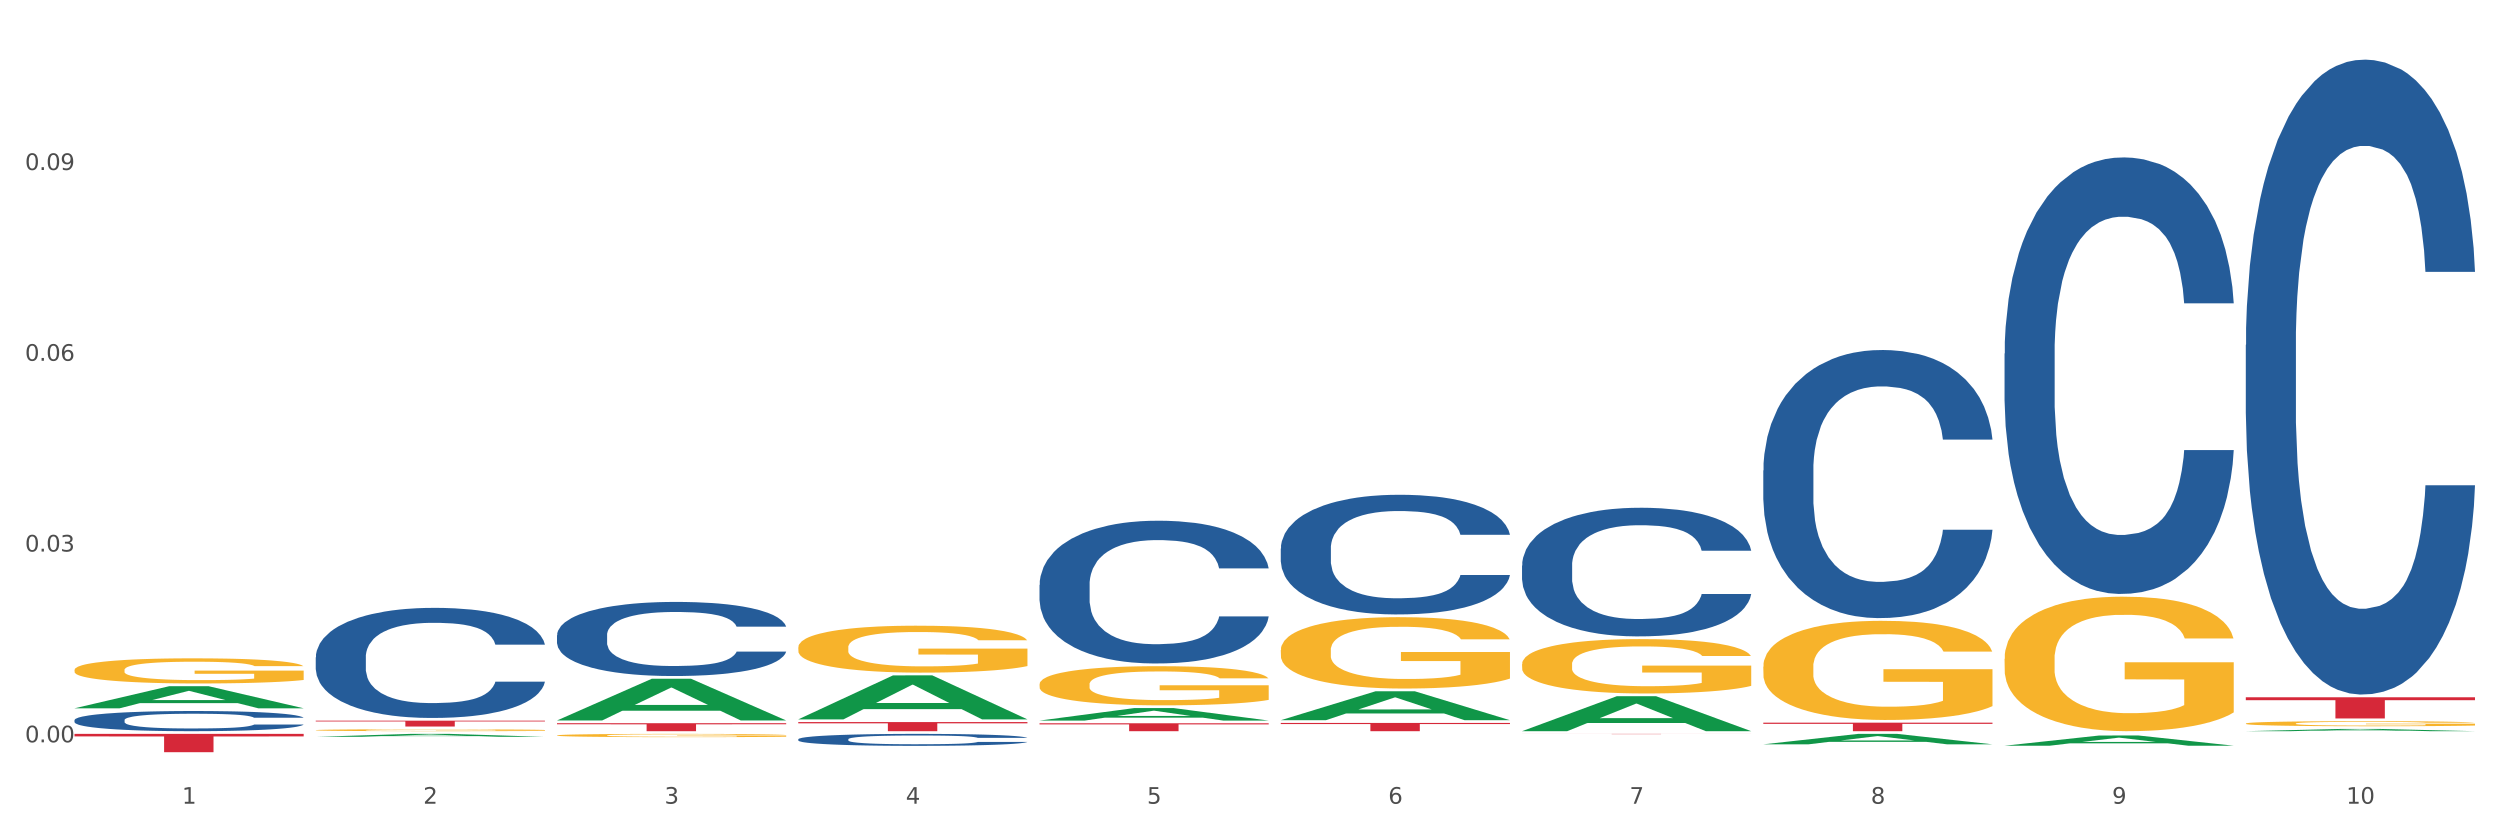 <?xml version="1.0" encoding="utf-8" standalone="no"?>
<!DOCTYPE svg PUBLIC "-//W3C//DTD SVG 1.1//EN"
  "http://www.w3.org/Graphics/SVG/1.1/DTD/svg11.dtd">
<svg xmlns:xlink="http://www.w3.org/1999/xlink" width="1080pt" height="360pt" viewBox="0 0 1080 360" xmlns="http://www.w3.org/2000/svg" version="1.1">
 <rect x="0" y="0" width="1080" height="360" fill="#333333" stroke="none"/>
 <defs>
  <style type="text/css">*{stroke-linejoin: round; stroke-linecap: butt}</style>
 </defs>
 <g id="figure_1">
  <g id="patch_1">
   <path d="M 0 360 
L 1080 360 
L 1080 0 
L 0 0 
z
" style="fill: #ffffff; stroke: #ffffff; stroke-linejoin: miter"/>
  </g>
  <g id="axes_1">
   <g id="matplotlib.axis_1">
    <g id="xtick_1">
     <g id="text_1">
      <!-- 1 -->
      <g style="fill: #4d4d4d" transform="translate(78.627 347.204) scale(0.096 -0.096)">
       <defs>
        <path id="DejaVuSans-31" d="M 794 531 
L 1825 531 
L 1825 4091 
L 703 3866 
L 703 4441 
L 1819 4666 
L 2450 4666 
L 2450 531 
L 3481 531 
L 3481 0 
L 794 0 
L 794 531 
z
" transform="scale(0.016)"/>
       </defs>
       <use xlink:href="#DejaVuSans-31"/>
      </g>
     </g>
    </g>
    <g id="xtick_2">
     <g id="text_2">
      <!-- 2 -->
      <g style="fill: #4d4d4d" transform="translate(182.851 347.204) scale(0.096 -0.096)">
       <defs>
        <path id="DejaVuSans-32" d="M 1228 531 
L 3431 531 
L 3431 0 
L 469 0 
L 469 531 
Q 828 903 1448 1529 
Q 2069 2156 2228 2338 
Q 2531 2678 2651 2914 
Q 2772 3150 2772 3378 
Q 2772 3750 2511 3984 
Q 2250 4219 1831 4219 
Q 1534 4219 1204 4116 
Q 875 4013 500 3803 
L 500 4441 
Q 881 4594 1212 4672 
Q 1544 4750 1819 4750 
Q 2544 4750 2975 4387 
Q 3406 4025 3406 3419 
Q 3406 3131 3298 2873 
Q 3191 2616 2906 2266 
Q 2828 2175 2409 1742 
Q 1991 1309 1228 531 
z
" transform="scale(0.016)"/>
       </defs>
       <use xlink:href="#DejaVuSans-32"/>
      </g>
     </g>
    </g>
    <g id="xtick_3">
     <g id="text_3">
      <!-- 3 -->
      <g style="fill: #4d4d4d" transform="translate(287.074 347.204) scale(0.096 -0.096)">
       <defs>
        <path id="DejaVuSans-33" d="M 2597 2516 
Q 3050 2419 3304 2112 
Q 3559 1806 3559 1356 
Q 3559 666 3084 287 
Q 2609 -91 1734 -91 
Q 1441 -91 1130 -33 
Q 819 25 488 141 
L 488 750 
Q 750 597 1062 519 
Q 1375 441 1716 441 
Q 2309 441 2620 675 
Q 2931 909 2931 1356 
Q 2931 1769 2642 2001 
Q 2353 2234 1838 2234 
L 1294 2234 
L 1294 2753 
L 1863 2753 
Q 2328 2753 2575 2939 
Q 2822 3125 2822 3475 
Q 2822 3834 2567 4026 
Q 2313 4219 1838 4219 
Q 1578 4219 1281 4162 
Q 984 4106 628 3988 
L 628 4550 
Q 988 4650 1302 4700 
Q 1616 4750 1894 4750 
Q 2613 4750 3031 4423 
Q 3450 4097 3450 3541 
Q 3450 3153 3228 2886 
Q 3006 2619 2597 2516 
z
" transform="scale(0.016)"/>
       </defs>
       <use xlink:href="#DejaVuSans-33"/>
      </g>
     </g>
    </g>
    <g id="xtick_4">
     <g id="text_4">
      <!-- 4 -->
      <g style="fill: #4d4d4d" transform="translate(391.298 347.204) scale(0.096 -0.096)">
       <defs>
        <path id="DejaVuSans-34" d="M 2419 4116 
L 825 1625 
L 2419 1625 
L 2419 4116 
z
M 2253 4666 
L 3047 4666 
L 3047 1625 
L 3713 1625 
L 3713 1100 
L 3047 1100 
L 3047 0 
L 2419 0 
L 2419 1100 
L 313 1100 
L 313 1709 
L 2253 4666 
z
" transform="scale(0.016)"/>
       </defs>
       <use xlink:href="#DejaVuSans-34"/>
      </g>
     </g>
    </g>
    <g id="xtick_5">
     <g id="text_5">
      <!-- 5 -->
      <g style="fill: #4d4d4d" transform="translate(495.522 347.204) scale(0.096 -0.096)">
       <defs>
        <path id="DejaVuSans-35" d="M 691 4666 
L 3169 4666 
L 3169 4134 
L 1269 4134 
L 1269 2991 
Q 1406 3038 1543 3061 
Q 1681 3084 1819 3084 
Q 2600 3084 3056 2656 
Q 3513 2228 3513 1497 
Q 3513 744 3044 326 
Q 2575 -91 1722 -91 
Q 1428 -91 1123 -41 
Q 819 9 494 109 
L 494 744 
Q 775 591 1075 516 
Q 1375 441 1709 441 
Q 2250 441 2565 725 
Q 2881 1009 2881 1497 
Q 2881 1984 2565 2268 
Q 2250 2553 1709 2553 
Q 1456 2553 1204 2497 
Q 953 2441 691 2322 
L 691 4666 
z
" transform="scale(0.016)"/>
       </defs>
       <use xlink:href="#DejaVuSans-35"/>
      </g>
     </g>
    </g>
    <g id="xtick_6">
     <g id="text_6">
      <!-- 6 -->
      <g style="fill: #4d4d4d" transform="translate(599.745 347.204) scale(0.096 -0.096)">
       <defs>
        <path id="DejaVuSans-36" d="M 2113 2584 
Q 1688 2584 1439 2293 
Q 1191 2003 1191 1497 
Q 1191 994 1439 701 
Q 1688 409 2113 409 
Q 2538 409 2786 701 
Q 3034 994 3034 1497 
Q 3034 2003 2786 2293 
Q 2538 2584 2113 2584 
z
M 3366 4563 
L 3366 3988 
Q 3128 4100 2886 4159 
Q 2644 4219 2406 4219 
Q 1781 4219 1451 3797 
Q 1122 3375 1075 2522 
Q 1259 2794 1537 2939 
Q 1816 3084 2150 3084 
Q 2853 3084 3261 2657 
Q 3669 2231 3669 1497 
Q 3669 778 3244 343 
Q 2819 -91 2113 -91 
Q 1303 -91 875 529 
Q 447 1150 447 2328 
Q 447 3434 972 4092 
Q 1497 4750 2381 4750 
Q 2619 4750 2861 4703 
Q 3103 4656 3366 4563 
z
" transform="scale(0.016)"/>
       </defs>
       <use xlink:href="#DejaVuSans-36"/>
      </g>
     </g>
    </g>
    <g id="xtick_7">
     <g id="text_7">
      <!-- 7 -->
      <g style="fill: #4d4d4d" transform="translate(703.969 347.204) scale(0.096 -0.096)">
       <defs>
        <path id="DejaVuSans-37" d="M 525 4666 
L 3525 4666 
L 3525 4397 
L 1831 0 
L 1172 0 
L 2766 4134 
L 525 4134 
L 525 4666 
z
" transform="scale(0.016)"/>
       </defs>
       <use xlink:href="#DejaVuSans-37"/>
      </g>
     </g>
    </g>
    <g id="xtick_8">
     <g id="text_8">
      <!-- 8 -->
      <g style="fill: #4d4d4d" transform="translate(808.193 347.204) scale(0.096 -0.096)">
       <defs>
        <path id="DejaVuSans-38" d="M 2034 2216 
Q 1584 2216 1326 1975 
Q 1069 1734 1069 1313 
Q 1069 891 1326 650 
Q 1584 409 2034 409 
Q 2484 409 2743 651 
Q 3003 894 3003 1313 
Q 3003 1734 2745 1975 
Q 2488 2216 2034 2216 
z
M 1403 2484 
Q 997 2584 770 2862 
Q 544 3141 544 3541 
Q 544 4100 942 4425 
Q 1341 4750 2034 4750 
Q 2731 4750 3128 4425 
Q 3525 4100 3525 3541 
Q 3525 3141 3298 2862 
Q 3072 2584 2669 2484 
Q 3125 2378 3379 2068 
Q 3634 1759 3634 1313 
Q 3634 634 3220 271 
Q 2806 -91 2034 -91 
Q 1263 -91 848 271 
Q 434 634 434 1313 
Q 434 1759 690 2068 
Q 947 2378 1403 2484 
z
M 1172 3481 
Q 1172 3119 1398 2916 
Q 1625 2713 2034 2713 
Q 2441 2713 2670 2916 
Q 2900 3119 2900 3481 
Q 2900 3844 2670 4047 
Q 2441 4250 2034 4250 
Q 1625 4250 1398 4047 
Q 1172 3844 1172 3481 
z
" transform="scale(0.016)"/>
       </defs>
       <use xlink:href="#DejaVuSans-38"/>
      </g>
     </g>
    </g>
    <g id="xtick_9">
     <g id="text_9">
      <!-- 9 -->
      <g style="fill: #4d4d4d" transform="translate(912.416 347.204) scale(0.096 -0.096)">
       <defs>
        <path id="DejaVuSans-39" d="M 703 97 
L 703 672 
Q 941 559 1184 500 
Q 1428 441 1663 441 
Q 2288 441 2617 861 
Q 2947 1281 2994 2138 
Q 2813 1869 2534 1725 
Q 2256 1581 1919 1581 
Q 1219 1581 811 2004 
Q 403 2428 403 3163 
Q 403 3881 828 4315 
Q 1253 4750 1959 4750 
Q 2769 4750 3195 4129 
Q 3622 3509 3622 2328 
Q 3622 1225 3098 567 
Q 2575 -91 1691 -91 
Q 1453 -91 1209 -44 
Q 966 3 703 97 
z
M 1959 2075 
Q 2384 2075 2632 2365 
Q 2881 2656 2881 3163 
Q 2881 3666 2632 3958 
Q 2384 4250 1959 4250 
Q 1534 4250 1286 3958 
Q 1038 3666 1038 3163 
Q 1038 2656 1286 2365 
Q 1534 2075 1959 2075 
z
" transform="scale(0.016)"/>
       </defs>
       <use xlink:href="#DejaVuSans-39"/>
      </g>
     </g>
    </g>
    <g id="xtick_10">
     <g id="text_10">
      <!-- 10 -->
      <g style="fill: #4d4d4d" transform="translate(1013.586 347.204) scale(0.096 -0.096)">
       <defs>
        <path id="DejaVuSans-30" d="M 2034 4250 
Q 1547 4250 1301 3770 
Q 1056 3291 1056 2328 
Q 1056 1369 1301 889 
Q 1547 409 2034 409 
Q 2525 409 2770 889 
Q 3016 1369 3016 2328 
Q 3016 3291 2770 3770 
Q 2525 4250 2034 4250 
z
M 2034 4750 
Q 2819 4750 3233 4129 
Q 3647 3509 3647 2328 
Q 3647 1150 3233 529 
Q 2819 -91 2034 -91 
Q 1250 -91 836 529 
Q 422 1150 422 2328 
Q 422 3509 836 4129 
Q 1250 4750 2034 4750 
z
" transform="scale(0.016)"/>
       </defs>
       <use xlink:href="#DejaVuSans-31"/>
       <use xlink:href="#DejaVuSans-30" transform="translate(63.623 0)"/>
      </g>
     </g>
    </g>
    <g id="xtick_11"/>
    <g id="xtick_12"/>
    <g id="xtick_13"/>
    <g id="xtick_14"/>
    <g id="xtick_15"/>
    <g id="xtick_16"/>
    <g id="xtick_17"/>
    <g id="xtick_18"/>
    <g id="xtick_19"/>
   </g>
   <g id="matplotlib.axis_2">
    <g id="ytick_1">
     <g id="text_11">
      <!-- 0.00 -->
      <g style="fill: #4d4d4d" transform="translate(10.8 320.684) scale(0.096 -0.096)">
       <defs>
        <path id="DejaVuSans-2e" d="M 684 794 
L 1344 794 
L 1344 0 
L 684 0 
L 684 794 
z
" transform="scale(0.016)"/>
       </defs>
       <use xlink:href="#DejaVuSans-30"/>
       <use xlink:href="#DejaVuSans-2e" transform="translate(63.623 0)"/>
       <use xlink:href="#DejaVuSans-30" transform="translate(95.41 0)"/>
       <use xlink:href="#DejaVuSans-30" transform="translate(159.033 0)"/>
      </g>
     </g>
    </g>
    <g id="ytick_2">
     <g id="text_12">
      <!-- 0.03 -->
      <g style="fill: #4d4d4d" transform="translate(10.8 238.271) scale(0.096 -0.096)">
       <use xlink:href="#DejaVuSans-30"/>
       <use xlink:href="#DejaVuSans-2e" transform="translate(63.623 0)"/>
       <use xlink:href="#DejaVuSans-30" transform="translate(95.41 0)"/>
       <use xlink:href="#DejaVuSans-33" transform="translate(159.033 0)"/>
      </g>
     </g>
    </g>
    <g id="ytick_3">
     <g id="text_13">
      <!-- 0.06 -->
      <g style="fill: #4d4d4d" transform="translate(10.8 155.857) scale(0.096 -0.096)">
       <use xlink:href="#DejaVuSans-30"/>
       <use xlink:href="#DejaVuSans-2e" transform="translate(63.623 0)"/>
       <use xlink:href="#DejaVuSans-30" transform="translate(95.41 0)"/>
       <use xlink:href="#DejaVuSans-36" transform="translate(159.033 0)"/>
      </g>
     </g>
    </g>
    <g id="ytick_4">
     <g id="text_14">
      <!-- 0.09 -->
      <g style="fill: #4d4d4d" transform="translate(10.8 73.444) scale(0.096 -0.096)">
       <use xlink:href="#DejaVuSans-30"/>
       <use xlink:href="#DejaVuSans-2e" transform="translate(63.623 0)"/>
       <use xlink:href="#DejaVuSans-30" transform="translate(95.41 0)"/>
       <use xlink:href="#DejaVuSans-39" transform="translate(159.033 0)"/>
      </g>
     </g>
    </g>
    <g id="ytick_5"/>
    <g id="ytick_6"/>
    <g id="ytick_7"/>
    <g id="ytick_8"/>
   </g>
   <g id="PolyCollection_1">
    <path d="M 32.175 305.973 
L 32.277 305.964 
L 73.107 296.436 
L 90.051 296.427 
L 131.187 305.991 
L 111.589 305.991 
L 102.709 303.764 
L 60.552 303.764 
L 60.246 303.8 
L 51.671 305.991 
L 32.175 305.991 
L 32.175 305.973 
L 65.86 302.435 
L 97.401 302.426 
L 81.783 298.466 
L 81.579 298.448 
L 81.375 298.475 
L 65.758 302.426 
L 65.86 302.435 
L 32.175 305.973 
z
" clip-path="url(#p664884f95a)" style="fill: #109648"/>
    <path d="M 344.846 279.672 
L 344.963 279.653 
L 344.963 278.986 
L 345.197 278.412 
L 346.366 277.023 
L 348.119 275.875 
L 349.405 275.263 
L 350.691 274.763 
L 352.21 274.263 
L 354.081 273.745 
L 357.471 272.985 
L 359.575 272.596 
L 362.147 272.189 
L 366.823 271.596 
L 370.213 271.263 
L 373.72 270.985 
L 379.448 270.651 
L 383.188 270.503 
L 387.163 270.392 
L 391.956 270.318 
L 395.579 270.299 
L 403.529 270.355 
L 410.309 270.522 
L 413.582 270.651 
L 417.79 270.874 
L 420.011 271.022 
L 423.635 271.318 
L 427.376 271.707 
L 429.947 272.041 
L 433.805 272.67 
L 436.728 273.3 
L 439.416 274.078 
L 440.819 274.615 
L 441.871 275.115 
L 442.806 275.689 
L 443.741 276.597 
L 422.7 276.597 
L 421.882 275.949 
L 420.596 275.337 
L 418.725 274.745 
L 417.089 274.374 
L 414.283 273.911 
L 411.711 273.615 
L 409.023 273.393 
L 405.75 273.207 
L 403.178 273.115 
L 399.554 273.041 
L 392.423 273.059 
L 387.63 273.207 
L 384.357 273.393 
L 382.253 273.559 
L 380.383 273.745 
L 378.279 274.004 
L 375.824 274.393 
L 374.07 274.745 
L 372.317 275.189 
L 370.914 275.634 
L 369.628 276.152 
L 368.576 276.708 
L 367.758 277.282 
L 367.056 277.986 
L 366.472 279.153 
L 366.472 281.691 
L 366.706 282.265 
L 367.29 283.024 
L 367.992 283.598 
L 369.161 284.284 
L 370.213 284.747 
L 372.2 285.414 
L 374.421 285.969 
L 376.174 286.321 
L 377.928 286.618 
L 380.967 287.025 
L 384.357 287.359 
L 387.28 287.562 
L 391.254 287.747 
L 393.943 287.822 
L 396.281 287.859 
L 402.009 287.859 
L 406.1 287.803 
L 410.659 287.673 
L 414.166 287.507 
L 417.089 287.303 
L 420.362 286.97 
L 422.466 286.655 
L 422.466 282.783 
L 396.748 282.765 
L 396.748 280.19 
L 443.858 280.19 
L 443.858 287.747 
L 441.871 288.136 
L 439.65 288.488 
L 437.312 288.803 
L 433.805 289.192 
L 429.597 289.563 
L 425.856 289.822 
L 421.882 290.044 
L 417.206 290.248 
L 411.127 290.433 
L 407.386 290.507 
L 402.71 290.563 
L 397.216 290.581 
L 392.423 290.544 
L 387.747 290.452 
L 382.838 290.285 
L 378.045 290.044 
L 374.421 289.803 
L 370.797 289.507 
L 366.94 289.118 
L 363.9 288.748 
L 361.562 288.414 
L 358.99 287.988 
L 356.185 287.433 
L 354.081 286.933 
L 352.21 286.414 
L 350.223 285.747 
L 348.82 285.173 
L 347.418 284.451 
L 346.599 283.913 
L 345.664 283.08 
L 344.963 281.913 
L 344.846 279.672 
z
" clip-path="url(#p664884f95a)" style="fill: #f7b32b"/>
    <path d="M 449.069 295.611 
L 449.186 295.596 
L 449.186 295.039 
L 449.42 294.56 
L 450.589 293.401 
L 452.343 292.442 
L 453.628 291.932 
L 454.914 291.515 
L 456.434 291.098 
L 458.304 290.665 
L 461.694 290.031 
L 463.799 289.707 
L 466.37 289.366 
L 471.046 288.872 
L 474.436 288.594 
L 477.943 288.362 
L 483.671 288.084 
L 487.412 287.96 
L 491.386 287.867 
L 496.179 287.805 
L 499.803 287.79 
L 507.752 287.836 
L 514.532 287.975 
L 517.805 288.084 
L 522.014 288.269 
L 524.235 288.393 
L 527.859 288.64 
L 531.599 288.965 
L 534.171 289.243 
L 538.029 289.768 
L 540.951 290.294 
L 543.64 290.943 
L 545.043 291.391 
L 546.095 291.809 
L 547.03 292.288 
L 547.965 293.045 
L 526.923 293.045 
L 526.105 292.504 
L 524.819 291.994 
L 522.949 291.5 
L 521.312 291.19 
L 518.507 290.804 
L 515.935 290.557 
L 513.246 290.371 
L 509.973 290.217 
L 507.401 290.139 
L 503.778 290.077 
L 496.647 290.093 
L 491.854 290.217 
L 488.581 290.371 
L 486.477 290.51 
L 484.606 290.665 
L 482.502 290.881 
L 480.047 291.206 
L 478.294 291.5 
L 476.54 291.871 
L 475.138 292.242 
L 473.852 292.674 
L 472.8 293.138 
L 471.981 293.617 
L 471.28 294.205 
L 470.696 295.178 
L 470.696 297.296 
L 470.929 297.775 
L 471.514 298.409 
L 472.215 298.888 
L 473.384 299.46 
L 474.436 299.846 
L 476.424 300.403 
L 478.645 300.867 
L 480.398 301.16 
L 482.152 301.408 
L 485.191 301.748 
L 488.581 302.026 
L 491.503 302.196 
L 495.478 302.351 
L 498.167 302.412 
L 500.505 302.443 
L 506.232 302.443 
L 510.324 302.397 
L 514.883 302.289 
L 518.39 302.15 
L 521.312 301.98 
L 524.585 301.701 
L 526.69 301.439 
L 526.69 298.208 
L 500.972 298.193 
L 500.972 296.044 
L 548.082 296.044 
L 548.082 302.351 
L 546.095 302.675 
L 543.874 302.969 
L 541.536 303.232 
L 538.029 303.556 
L 533.82 303.865 
L 530.08 304.082 
L 526.105 304.267 
L 521.429 304.437 
L 515.351 304.592 
L 511.61 304.654 
L 506.934 304.7 
L 501.44 304.715 
L 496.647 304.685 
L 491.971 304.607 
L 487.061 304.468 
L 482.268 304.267 
L 478.645 304.066 
L 475.021 303.819 
L 471.163 303.494 
L 468.124 303.185 
L 465.786 302.907 
L 463.214 302.551 
L 460.409 302.088 
L 458.304 301.67 
L 456.434 301.238 
L 454.447 300.681 
L 453.044 300.202 
L 451.641 299.599 
L 450.823 299.151 
L 449.888 298.455 
L 449.186 297.482 
L 449.069 295.611 
z
" clip-path="url(#p664884f95a)" style="fill: #f7b32b"/>
    <path d="M 553.293 280.862 
L 553.41 280.834 
L 553.41 279.82 
L 553.644 278.946 
L 554.813 276.833 
L 556.566 275.087 
L 557.852 274.157 
L 559.138 273.397 
L 560.658 272.636 
L 562.528 271.847 
L 565.918 270.692 
L 568.022 270.101 
L 570.594 269.481 
L 575.27 268.58 
L 578.66 268.072 
L 582.167 267.65 
L 587.895 267.143 
L 591.636 266.918 
L 595.61 266.748 
L 600.403 266.636 
L 604.027 266.608 
L 611.976 266.692 
L 618.756 266.946 
L 622.029 267.143 
L 626.237 267.481 
L 628.458 267.706 
L 632.082 268.157 
L 635.823 268.749 
L 638.395 269.256 
L 642.252 270.213 
L 645.175 271.171 
L 647.863 272.354 
L 649.266 273.171 
L 650.318 273.932 
L 651.253 274.805 
L 652.189 276.186 
L 631.147 276.186 
L 630.329 275.2 
L 629.043 274.27 
L 627.173 273.369 
L 625.536 272.805 
L 622.73 272.101 
L 620.159 271.65 
L 617.47 271.312 
L 614.197 271.03 
L 611.625 270.89 
L 608.001 270.777 
L 600.87 270.805 
L 596.078 271.03 
L 592.805 271.312 
L 590.7 271.566 
L 588.83 271.847 
L 586.726 272.242 
L 584.271 272.833 
L 582.518 273.369 
L 580.764 274.045 
L 579.361 274.721 
L 578.075 275.509 
L 577.023 276.355 
L 576.205 277.228 
L 575.504 278.298 
L 574.919 280.073 
L 574.919 283.932 
L 575.153 284.806 
L 575.737 285.961 
L 576.439 286.834 
L 577.608 287.876 
L 578.66 288.58 
L 580.647 289.595 
L 582.868 290.44 
L 584.622 290.975 
L 586.375 291.426 
L 589.415 292.045 
L 592.805 292.552 
L 595.727 292.862 
L 599.702 293.144 
L 602.39 293.257 
L 604.728 293.313 
L 610.456 293.313 
L 614.548 293.229 
L 619.107 293.031 
L 622.613 292.778 
L 625.536 292.468 
L 628.809 291.961 
L 630.913 291.482 
L 630.913 285.594 
L 605.196 285.566 
L 605.196 281.651 
L 652.306 281.651 
L 652.306 293.144 
L 650.318 293.736 
L 648.097 294.271 
L 645.759 294.75 
L 642.252 295.341 
L 638.044 295.905 
L 634.303 296.299 
L 630.329 296.637 
L 625.653 296.947 
L 619.574 297.229 
L 615.833 297.341 
L 611.158 297.426 
L 605.663 297.454 
L 600.87 297.398 
L 596.195 297.257 
L 591.285 297.003 
L 586.492 296.637 
L 582.868 296.271 
L 579.244 295.82 
L 575.387 295.229 
L 572.347 294.665 
L 570.009 294.158 
L 567.438 293.51 
L 564.632 292.665 
L 562.528 291.905 
L 560.658 291.116 
L 558.67 290.102 
L 557.268 289.228 
L 555.865 288.13 
L 555.047 287.313 
L 554.111 286.045 
L 553.41 284.27 
L 553.293 280.862 
z
" clip-path="url(#p664884f95a)" style="fill: #f7b32b"/>
    <path d="M 657.517 286.945 
L 657.634 286.923 
L 657.634 286.151 
L 657.867 285.486 
L 659.036 283.876 
L 660.79 282.546 
L 662.076 281.838 
L 663.362 281.259 
L 664.881 280.679 
L 666.752 280.079 
L 670.142 279.199 
L 672.246 278.748 
L 674.818 278.276 
L 679.493 277.59 
L 682.884 277.204 
L 686.39 276.882 
L 692.118 276.496 
L 695.859 276.324 
L 699.834 276.195 
L 704.627 276.109 
L 708.25 276.088 
L 716.199 276.152 
L 722.979 276.345 
L 726.253 276.496 
L 730.461 276.753 
L 732.682 276.925 
L 736.306 277.268 
L 740.047 277.719 
L 742.618 278.105 
L 746.476 278.834 
L 749.398 279.564 
L 752.087 280.465 
L 753.49 281.087 
L 754.542 281.666 
L 755.477 282.332 
L 756.412 283.383 
L 735.371 283.383 
L 734.552 282.632 
L 733.266 281.924 
L 731.396 281.237 
L 729.76 280.808 
L 726.954 280.272 
L 724.382 279.929 
L 721.694 279.671 
L 718.42 279.456 
L 715.849 279.349 
L 712.225 279.263 
L 705.094 279.285 
L 700.301 279.456 
L 697.028 279.671 
L 694.924 279.864 
L 693.054 280.079 
L 690.949 280.379 
L 688.495 280.83 
L 686.741 281.237 
L 684.988 281.752 
L 683.585 282.267 
L 682.299 282.868 
L 681.247 283.512 
L 680.429 284.177 
L 679.727 284.992 
L 679.143 286.344 
L 679.143 289.283 
L 679.377 289.948 
L 679.961 290.828 
L 680.662 291.493 
L 681.831 292.287 
L 682.884 292.823 
L 684.871 293.596 
L 687.092 294.24 
L 688.845 294.647 
L 690.599 294.991 
L 693.638 295.463 
L 697.028 295.849 
L 699.951 296.085 
L 703.925 296.299 
L 706.614 296.385 
L 708.952 296.428 
L 714.68 296.428 
L 718.771 296.364 
L 723.33 296.213 
L 726.837 296.02 
L 729.76 295.784 
L 733.033 295.398 
L 735.137 295.033 
L 735.137 290.549 
L 709.419 290.528 
L 709.419 287.545 
L 756.529 287.545 
L 756.529 296.299 
L 754.542 296.75 
L 752.321 297.158 
L 749.983 297.522 
L 746.476 297.973 
L 742.268 298.402 
L 738.527 298.702 
L 734.552 298.96 
L 729.876 299.196 
L 723.798 299.41 
L 720.057 299.496 
L 715.381 299.561 
L 709.887 299.582 
L 705.094 299.539 
L 700.418 299.432 
L 695.508 299.239 
L 690.716 298.96 
L 687.092 298.681 
L 683.468 298.338 
L 679.61 297.887 
L 676.571 297.458 
L 674.233 297.072 
L 671.661 296.578 
L 668.856 295.935 
L 666.752 295.355 
L 664.881 294.754 
L 662.894 293.982 
L 661.491 293.317 
L 660.088 292.48 
L 659.27 291.858 
L 658.335 290.892 
L 657.634 289.541 
L 657.517 286.945 
z
" clip-path="url(#p664884f95a)" style="fill: #f7b32b"/>
    <path d="M 761.74 287.988 
L 761.857 287.948 
L 761.857 286.54 
L 762.091 285.327 
L 763.26 282.393 
L 765.013 279.967 
L 766.299 278.676 
L 767.585 277.619 
L 769.105 276.563 
L 770.975 275.467 
L 774.365 273.863 
L 776.469 273.042 
L 779.041 272.181 
L 783.717 270.929 
L 787.107 270.225 
L 790.614 269.638 
L 796.342 268.933 
L 800.083 268.62 
L 804.057 268.386 
L 808.85 268.229 
L 812.474 268.19 
L 820.423 268.307 
L 827.203 268.66 
L 830.476 268.933 
L 834.685 269.403 
L 836.906 269.716 
L 840.529 270.342 
L 844.27 271.164 
L 846.842 271.868 
L 850.7 273.198 
L 853.622 274.528 
L 856.311 276.172 
L 857.713 277.306 
L 858.766 278.363 
L 859.701 279.576 
L 860.636 281.493 
L 839.594 281.493 
L 838.776 280.123 
L 837.49 278.832 
L 835.62 277.58 
L 833.983 276.798 
L 831.178 275.819 
L 828.606 275.193 
L 825.917 274.724 
L 822.644 274.333 
L 820.072 274.137 
L 816.448 273.981 
L 809.318 274.02 
L 804.525 274.333 
L 801.252 274.724 
L 799.148 275.076 
L 797.277 275.467 
L 795.173 276.015 
L 792.718 276.837 
L 790.965 277.58 
L 789.211 278.519 
L 787.809 279.458 
L 786.523 280.554 
L 785.471 281.727 
L 784.652 282.94 
L 783.951 284.427 
L 783.366 286.892 
L 783.366 292.252 
L 783.6 293.465 
L 784.185 295.069 
L 784.886 296.282 
L 786.055 297.73 
L 787.107 298.708 
L 789.094 300.116 
L 791.315 301.29 
L 793.069 302.034 
L 794.822 302.66 
L 797.862 303.52 
L 801.252 304.225 
L 804.174 304.655 
L 808.149 305.046 
L 810.837 305.203 
L 813.175 305.281 
L 818.903 305.281 
L 822.995 305.164 
L 827.554 304.89 
L 831.061 304.538 
L 833.983 304.107 
L 837.256 303.403 
L 839.36 302.738 
L 839.36 294.561 
L 813.643 294.521 
L 813.643 289.083 
L 860.753 289.083 
L 860.753 305.046 
L 858.766 305.868 
L 856.544 306.611 
L 854.206 307.276 
L 850.7 308.098 
L 846.491 308.881 
L 842.751 309.428 
L 838.776 309.898 
L 834.1 310.328 
L 828.021 310.719 
L 824.281 310.876 
L 819.605 310.993 
L 814.111 311.032 
L 809.318 310.954 
L 804.642 310.759 
L 799.732 310.406 
L 794.939 309.898 
L 791.315 309.389 
L 787.692 308.763 
L 783.834 307.942 
L 780.795 307.159 
L 778.457 306.455 
L 775.885 305.555 
L 773.079 304.381 
L 770.975 303.325 
L 769.105 302.229 
L 767.118 300.821 
L 765.715 299.608 
L 764.312 298.082 
L 763.494 296.947 
L 762.559 295.187 
L 761.857 292.722 
L 761.74 287.988 
z
" clip-path="url(#p664884f95a)" style="fill: #f7b32b"/>
    <path d="M 970.188 301.218 
L 1069.2 301.218 
L 1069.2 302.492 
L 1030.252 302.5 
L 1030.252 310.384 
L 1008.901 310.384 
L 1008.901 302.5 
L 970.188 302.492 
L 970.188 301.227 
L 970.188 301.218 
z
" clip-path="url(#p664884f95a)" style="fill: #d62839"/>
    <path d="M 761.74 312.198 
L 860.753 312.198 
L 860.753 312.708 
L 821.805 312.712 
L 821.805 315.871 
L 800.454 315.871 
L 800.454 312.712 
L 761.74 312.708 
L 761.74 312.201 
L 761.74 312.198 
z
" clip-path="url(#p664884f95a)" style="fill: #d62839"/>
    <path d="M 657.517 317.037 
L 756.529 317.037 
L 756.529 317.053 
L 717.581 317.053 
L 717.581 317.152 
L 696.23 317.152 
L 696.23 317.053 
L 657.517 317.053 
L 657.517 317.037 
L 657.517 317.037 
z
" clip-path="url(#p664884f95a)" style="fill: #d62839"/>
    <path d="M 553.293 312.3 
L 652.306 312.3 
L 652.306 312.796 
L 613.358 312.8 
L 613.358 315.871 
L 592.006 315.871 
L 592.006 312.8 
L 553.293 312.796 
L 553.293 312.303 
L 553.293 312.3 
z
" clip-path="url(#p664884f95a)" style="fill: #d62839"/>
    <path d="M 449.069 312.459 
L 548.082 312.459 
L 548.082 312.933 
L 509.134 312.936 
L 509.134 315.871 
L 487.783 315.871 
L 487.783 312.936 
L 449.069 312.933 
L 449.069 312.462 
L 449.069 312.459 
z
" clip-path="url(#p664884f95a)" style="fill: #d62839"/>
    <path d="M 344.846 311.943 
L 443.858 311.943 
L 443.858 312.489 
L 404.91 312.493 
L 404.91 315.871 
L 383.559 315.871 
L 383.559 312.493 
L 344.846 312.489 
L 344.846 311.947 
L 344.846 311.943 
z
" clip-path="url(#p664884f95a)" style="fill: #d62839"/>
    <path d="M 136.399 311.326 
L 235.411 311.326 
L 235.411 311.681 
L 196.463 311.683 
L 196.463 313.876 
L 175.112 313.876 
L 175.112 311.683 
L 136.399 311.681 
L 136.399 311.329 
L 136.399 311.326 
z
" clip-path="url(#p664884f95a)" style="fill: #d62839"/>
    <path d="M 240.622 317.691 
L 240.739 317.689 
L 240.739 317.643 
L 240.973 317.603 
L 242.142 317.506 
L 243.895 317.426 
L 245.181 317.383 
L 246.467 317.348 
L 247.987 317.313 
L 249.857 317.277 
L 253.247 317.224 
L 255.351 317.197 
L 257.923 317.168 
L 262.599 317.127 
L 265.989 317.104 
L 269.496 317.084 
L 275.224 317.061 
L 278.965 317.051 
L 282.939 317.043 
L 287.732 317.038 
L 291.356 317.037 
L 299.305 317.04 
L 306.085 317.052 
L 309.358 317.061 
L 313.566 317.077 
L 315.788 317.087 
L 319.411 317.108 
L 323.152 317.135 
L 325.724 317.158 
L 329.581 317.202 
L 332.504 317.246 
L 335.193 317.3 
L 336.595 317.338 
L 337.647 317.373 
L 338.583 317.413 
L 339.518 317.476 
L 318.476 317.476 
L 317.658 317.431 
L 316.372 317.388 
L 314.502 317.347 
L 312.865 317.321 
L 310.06 317.289 
L 307.488 317.268 
L 304.799 317.252 
L 301.526 317.239 
L 298.954 317.233 
L 295.33 317.228 
L 288.2 317.229 
L 283.407 317.239 
L 280.134 317.252 
L 278.03 317.264 
L 276.159 317.277 
L 274.055 317.295 
L 271.6 317.322 
L 269.847 317.347 
L 268.093 317.378 
L 266.69 317.409 
L 265.405 317.445 
L 264.352 317.484 
L 263.534 317.524 
L 262.833 317.573 
L 262.248 317.654 
L 262.248 317.831 
L 262.482 317.872 
L 263.067 317.925 
L 263.768 317.965 
L 264.937 318.012 
L 265.989 318.045 
L 267.976 318.091 
L 270.197 318.13 
L 271.951 318.155 
L 273.704 318.175 
L 276.744 318.204 
L 280.134 318.227 
L 283.056 318.241 
L 287.031 318.254 
L 289.719 318.259 
L 292.057 318.262 
L 297.785 318.262 
L 301.877 318.258 
L 306.436 318.249 
L 309.943 318.237 
L 312.865 318.223 
L 316.138 318.2 
L 318.242 318.178 
L 318.242 317.908 
L 292.525 317.906 
L 292.525 317.727 
L 339.635 317.727 
L 339.635 318.254 
L 337.647 318.281 
L 335.426 318.306 
L 333.088 318.328 
L 329.581 318.355 
L 325.373 318.381 
L 321.632 318.399 
L 317.658 318.414 
L 312.982 318.429 
L 306.903 318.442 
L 303.163 318.447 
L 298.487 318.451 
L 292.992 318.452 
L 288.2 318.449 
L 283.524 318.443 
L 278.614 318.431 
L 273.821 318.414 
L 270.197 318.398 
L 266.574 318.377 
L 262.716 318.35 
L 259.677 318.324 
L 257.339 318.301 
L 254.767 318.271 
L 251.961 318.232 
L 249.857 318.197 
L 247.987 318.161 
L 246 318.115 
L 244.597 318.074 
L 243.194 318.024 
L 242.376 317.987 
L 241.441 317.928 
L 240.739 317.847 
L 240.622 317.691 
z
" clip-path="url(#p664884f95a)" style="fill: #f7b32b"/>
    <path d="M 32.175 317.037 
L 131.187 317.037 
L 131.187 318.136 
L 92.239 318.144 
L 92.239 324.95 
L 70.888 324.95 
L 70.888 318.144 
L 32.175 318.136 
L 32.175 317.044 
L 32.175 317.037 
z
" clip-path="url(#p664884f95a)" style="fill: #d62839"/>
    <path d="M 970.188 312.56 
L 970.304 312.558 
L 970.304 312.486 
L 970.538 312.424 
L 971.707 312.274 
L 973.461 312.15 
L 974.747 312.084 
L 976.032 312.03 
L 977.552 311.976 
L 979.422 311.92 
L 982.813 311.838 
L 984.917 311.796 
L 987.488 311.752 
L 992.164 311.689 
L 995.554 311.653 
L 999.061 311.623 
L 1004.789 311.587 
L 1008.53 311.571 
L 1012.505 311.559 
L 1017.297 311.551 
L 1020.921 311.549 
L 1028.87 311.555 
L 1035.65 311.573 
L 1038.923 311.587 
L 1043.132 311.611 
L 1045.353 311.627 
L 1048.977 311.659 
L 1052.717 311.701 
L 1055.289 311.736 
L 1059.147 311.804 
L 1062.069 311.872 
L 1064.758 311.956 
L 1066.161 312.014 
L 1067.213 312.068 
L 1068.148 312.13 
L 1069.083 312.228 
L 1048.041 312.228 
L 1047.223 312.158 
L 1045.937 312.092 
L 1044.067 312.028 
L 1042.43 311.988 
L 1039.625 311.938 
L 1037.053 311.906 
L 1034.364 311.882 
L 1031.091 311.862 
L 1028.52 311.852 
L 1024.896 311.844 
L 1017.765 311.846 
L 1012.972 311.862 
L 1009.699 311.882 
L 1007.595 311.9 
L 1005.724 311.92 
L 1003.62 311.948 
L 1001.165 311.99 
L 999.412 312.028 
L 997.659 312.076 
L 996.256 312.124 
L 994.97 312.18 
L 993.918 312.24 
L 993.1 312.302 
L 992.398 312.378 
L 991.814 312.504 
L 991.814 312.777 
L 992.047 312.839 
L 992.632 312.921 
L 993.333 312.983 
L 994.502 313.057 
L 995.554 313.107 
L 997.542 313.179 
L 999.763 313.239 
L 1001.516 313.277 
L 1003.27 313.309 
L 1006.309 313.353 
L 1009.699 313.389 
L 1012.621 313.411 
L 1016.596 313.43 
L 1019.285 313.438 
L 1021.623 313.442 
L 1027.351 313.442 
L 1031.442 313.436 
L 1036.001 313.423 
L 1039.508 313.405 
L 1042.43 313.383 
L 1045.704 313.347 
L 1047.808 313.313 
L 1047.808 312.895 
L 1022.09 312.893 
L 1022.09 312.615 
L 1069.2 312.615 
L 1069.2 313.43 
L 1067.213 313.472 
L 1064.992 313.51 
L 1062.654 313.544 
L 1059.147 313.586 
L 1054.938 313.626 
L 1051.198 313.654 
L 1047.223 313.678 
L 1042.547 313.7 
L 1036.469 313.72 
L 1032.728 313.728 
L 1028.052 313.734 
L 1022.558 313.736 
L 1017.765 313.732 
L 1013.089 313.722 
L 1008.179 313.704 
L 1003.387 313.678 
L 999.763 313.652 
L 996.139 313.62 
L 992.281 313.578 
L 989.242 313.538 
L 986.904 313.502 
L 984.332 313.456 
L 981.527 313.397 
L 979.422 313.343 
L 977.552 313.287 
L 975.565 313.215 
L 974.162 313.153 
L 972.759 313.075 
L 971.941 313.017 
L 971.006 312.927 
L 970.304 312.801 
L 970.188 312.56 
z
" clip-path="url(#p664884f95a)" style="fill: #f7b32b"/>
    <path d="M 32.175 289.418 
L 32.292 289.408 
L 32.292 289.051 
L 32.526 288.743 
L 33.695 287.999 
L 35.448 287.384 
L 36.734 287.057 
L 38.02 286.789 
L 39.54 286.521 
L 41.41 286.243 
L 44.8 285.836 
L 46.904 285.628 
L 49.476 285.41 
L 54.152 285.092 
L 57.542 284.914 
L 61.049 284.765 
L 66.777 284.586 
L 70.517 284.507 
L 74.492 284.447 
L 79.285 284.408 
L 82.909 284.398 
L 90.858 284.427 
L 97.638 284.517 
L 100.911 284.586 
L 105.119 284.705 
L 107.34 284.785 
L 110.964 284.943 
L 114.705 285.152 
L 117.277 285.33 
L 121.134 285.668 
L 124.057 286.005 
L 126.745 286.422 
L 128.148 286.709 
L 129.2 286.977 
L 130.135 287.285 
L 131.071 287.771 
L 110.029 287.771 
L 109.211 287.424 
L 107.925 287.096 
L 106.054 286.779 
L 104.418 286.58 
L 101.612 286.332 
L 99.041 286.174 
L 96.352 286.055 
L 93.079 285.955 
L 90.507 285.906 
L 86.883 285.866 
L 79.752 285.876 
L 74.96 285.955 
L 71.686 286.055 
L 69.582 286.144 
L 67.712 286.243 
L 65.608 286.382 
L 63.153 286.59 
L 61.399 286.779 
L 59.646 287.017 
L 58.243 287.255 
L 56.957 287.533 
L 55.905 287.831 
L 55.087 288.138 
L 54.386 288.515 
L 53.801 289.14 
L 53.801 290.5 
L 54.035 290.807 
L 54.619 291.214 
L 55.321 291.521 
L 56.49 291.889 
L 57.542 292.137 
L 59.529 292.494 
L 61.75 292.791 
L 63.504 292.98 
L 65.257 293.139 
L 68.296 293.357 
L 71.686 293.536 
L 74.609 293.645 
L 78.583 293.744 
L 81.272 293.784 
L 83.61 293.803 
L 89.338 293.803 
L 93.429 293.774 
L 97.988 293.704 
L 101.495 293.615 
L 104.418 293.506 
L 107.691 293.327 
L 109.795 293.159 
L 109.795 291.085 
L 84.078 291.075 
L 84.078 289.696 
L 131.187 289.696 
L 131.187 293.744 
L 129.2 293.952 
L 126.979 294.141 
L 124.641 294.309 
L 121.134 294.518 
L 116.926 294.716 
L 113.185 294.855 
L 109.211 294.974 
L 104.535 295.083 
L 98.456 295.183 
L 94.715 295.222 
L 90.039 295.252 
L 84.545 295.262 
L 79.752 295.242 
L 75.076 295.193 
L 70.167 295.103 
L 65.374 294.974 
L 61.75 294.845 
L 58.126 294.687 
L 54.269 294.478 
L 51.229 294.28 
L 48.891 294.101 
L 46.32 293.873 
L 43.514 293.575 
L 41.41 293.307 
L 39.54 293.03 
L 37.552 292.672 
L 36.15 292.365 
L 34.747 291.978 
L 33.928 291.69 
L 32.993 291.244 
L 32.292 290.619 
L 32.175 289.418 
z
" clip-path="url(#p664884f95a)" style="fill: #f7b32b"/>
    <path d="M 32.175 311.072 
L 32.292 311.064 
L 32.292 310.841 
L 32.643 310.539 
L 33.931 309.982 
L 35.569 309.56 
L 38.378 309.067 
L 39.899 308.86 
L 41.889 308.629 
L 45.985 308.255 
L 50.667 307.936 
L 53.944 307.761 
L 56.401 307.65 
L 61.902 307.451 
L 65.062 307.363 
L 68.339 307.292 
L 71.148 307.244 
L 75.829 307.188 
L 79.575 307.164 
L 83.905 307.157 
L 87.533 307.164 
L 92.331 307.196 
L 99.354 307.292 
L 102.045 307.348 
L 105.674 307.443 
L 109.419 307.57 
L 112.462 307.698 
L 115.973 307.881 
L 119.601 308.12 
L 123.112 308.422 
L 125.57 308.701 
L 127.559 308.995 
L 129.315 309.353 
L 130.602 309.743 
L 131.187 310.069 
L 109.77 310.069 
L 109.185 309.775 
L 108.014 309.457 
L 106.844 309.242 
L 105.557 309.067 
L 103.567 308.868 
L 101.811 308.74 
L 98.886 308.589 
L 96.194 308.494 
L 93.97 308.438 
L 91.278 308.39 
L 85.543 308.342 
L 81.447 308.342 
L 78.872 308.358 
L 75.712 308.398 
L 73.021 308.454 
L 69.861 308.549 
L 67.403 308.653 
L 64.945 308.788 
L 63.541 308.884 
L 61.434 309.059 
L 60.03 309.202 
L 58.157 309.449 
L 57.104 309.624 
L 55.231 310.077 
L 54.412 310.412 
L 54.061 310.642 
L 53.827 310.897 
L 53.827 312.139 
L 54.529 312.696 
L 55.114 312.935 
L 56.05 313.205 
L 57.806 313.555 
L 60.381 313.898 
L 63.072 314.144 
L 65.296 314.296 
L 67.403 314.407 
L 69.509 314.495 
L 72.084 314.574 
L 74.191 314.622 
L 77.351 314.67 
L 81.096 314.694 
L 84.022 314.694 
L 89.991 314.654 
L 92.683 314.614 
L 95.257 314.558 
L 98.066 314.471 
L 100.29 314.375 
L 101.577 314.304 
L 103.684 314.152 
L 105.322 313.993 
L 106.727 313.81 
L 107.663 313.651 
L 108.717 313.412 
L 109.536 313.142 
L 109.77 312.998 
L 131.187 312.998 
L 130.719 313.285 
L 129.9 313.563 
L 128.262 313.937 
L 126.974 314.152 
L 124.985 314.415 
L 122.878 314.638 
L 119.952 314.885 
L 117.26 315.068 
L 114.451 315.227 
L 111.408 315.37 
L 105.908 315.569 
L 103.918 315.625 
L 99.705 315.72 
L 96.428 315.776 
L 91.629 315.832 
L 86.714 315.863 
L 81.564 315.871 
L 77 315.856 
L 71.967 315.808 
L 68.807 315.76 
L 65.296 315.688 
L 61.2 315.577 
L 57.338 315.442 
L 53.71 315.282 
L 50.316 315.099 
L 47.156 314.892 
L 43.059 314.55 
L 40.016 314.216 
L 37.793 313.906 
L 36.271 313.643 
L 34.75 313.309 
L 33.931 313.078 
L 32.643 312.521 
L 32.175 312.003 
L 32.175 311.072 
z
" clip-path="url(#p664884f95a)" style="fill: #255c99"/>
    <path d="M 136.399 283.966 
L 136.516 283.922 
L 136.516 282.706 
L 136.867 281.055 
L 138.154 278.014 
L 139.793 275.712 
L 142.602 273.019 
L 144.123 271.889 
L 146.113 270.629 
L 150.209 268.588 
L 154.89 266.85 
L 158.167 265.894 
L 160.625 265.286 
L 166.126 264.2 
L 169.286 263.722 
L 172.563 263.331 
L 175.372 263.07 
L 180.053 262.766 
L 183.798 262.636 
L 188.129 262.593 
L 191.757 262.636 
L 196.555 262.81 
L 203.577 263.331 
L 206.269 263.635 
L 209.897 264.156 
L 213.642 264.852 
L 216.685 265.547 
L 220.196 266.546 
L 223.824 267.849 
L 227.336 269.5 
L 229.793 271.02 
L 231.783 272.628 
L 233.538 274.582 
L 234.826 276.711 
L 235.411 278.492 
L 213.993 278.492 
L 213.408 276.885 
L 212.238 275.147 
L 211.068 273.974 
L 209.78 273.019 
L 207.791 271.933 
L 206.035 271.237 
L 203.109 270.412 
L 200.417 269.891 
L 198.194 269.587 
L 195.502 269.326 
L 189.767 269.065 
L 185.671 269.065 
L 183.096 269.152 
L 179.936 269.369 
L 177.244 269.674 
L 174.084 270.195 
L 171.626 270.76 
L 169.169 271.498 
L 167.764 272.019 
L 165.658 272.975 
L 164.253 273.757 
L 162.381 275.104 
L 161.327 276.06 
L 159.455 278.536 
L 158.635 280.36 
L 158.284 281.62 
L 158.05 283.01 
L 158.05 289.787 
L 158.752 292.828 
L 159.338 294.131 
L 160.274 295.608 
L 162.029 297.52 
L 164.604 299.388 
L 167.296 300.734 
L 169.52 301.56 
L 171.626 302.168 
L 173.733 302.646 
L 176.308 303.08 
L 178.415 303.341 
L 181.575 303.602 
L 185.32 303.732 
L 188.246 303.732 
L 194.214 303.515 
L 196.906 303.297 
L 199.481 302.993 
L 202.29 302.515 
L 204.514 301.994 
L 205.801 301.603 
L 207.908 300.778 
L 209.546 299.909 
L 210.951 298.91 
L 211.887 298.041 
L 212.94 296.738 
L 213.759 295.261 
L 213.993 294.479 
L 235.411 294.479 
L 234.943 296.043 
L 234.124 297.563 
L 232.485 299.605 
L 231.198 300.778 
L 229.208 302.211 
L 227.102 303.428 
L 224.176 304.774 
L 221.484 305.774 
L 218.675 306.642 
L 215.632 307.424 
L 210.131 308.51 
L 208.142 308.815 
L 203.928 309.336 
L 200.651 309.64 
L 195.853 309.944 
L 190.937 310.118 
L 185.788 310.161 
L 181.223 310.074 
L 176.191 309.814 
L 173.031 309.553 
L 169.52 309.162 
L 165.424 308.554 
L 161.561 307.815 
L 157.933 306.947 
L 154.539 305.947 
L 151.379 304.818 
L 147.283 302.95 
L 144.24 301.125 
L 142.016 299.431 
L 140.495 297.998 
L 138.973 296.173 
L 138.154 294.913 
L 136.867 291.872 
L 136.399 289.049 
L 136.399 283.966 
z
" clip-path="url(#p664884f95a)" style="fill: #255c99"/>
    <path d="M 240.622 274.414 
L 240.739 274.385 
L 240.739 273.566 
L 241.09 272.455 
L 242.378 270.408 
L 244.016 268.858 
L 246.825 267.046 
L 248.347 266.285 
L 250.336 265.437 
L 254.432 264.063 
L 259.114 262.894 
L 262.391 262.25 
L 264.849 261.841 
L 270.349 261.11 
L 273.509 260.788 
L 276.786 260.525 
L 279.595 260.35 
L 284.277 260.145 
L 288.022 260.057 
L 292.352 260.028 
L 295.98 260.057 
L 300.779 260.174 
L 307.801 260.525 
L 310.493 260.73 
L 314.121 261.081 
L 317.866 261.549 
L 320.909 262.016 
L 324.42 262.689 
L 328.048 263.566 
L 331.559 264.677 
L 334.017 265.701 
L 336.007 266.782 
L 337.762 268.098 
L 339.049 269.531 
L 339.635 270.73 
L 318.217 270.73 
L 317.632 269.648 
L 316.462 268.478 
L 315.291 267.689 
L 314.004 267.046 
L 312.014 266.315 
L 310.259 265.847 
L 307.333 265.291 
L 304.641 264.94 
L 302.417 264.736 
L 299.725 264.56 
L 293.991 264.385 
L 289.894 264.385 
L 287.32 264.443 
L 284.16 264.589 
L 281.468 264.794 
L 278.308 265.145 
L 275.85 265.525 
L 273.392 266.022 
L 271.988 266.373 
L 269.881 267.016 
L 268.477 267.543 
L 266.604 268.449 
L 265.551 269.092 
L 263.678 270.759 
L 262.859 271.987 
L 262.508 272.835 
L 262.274 273.771 
L 262.274 278.332 
L 262.976 280.379 
L 263.561 281.256 
L 264.498 282.25 
L 266.253 283.536 
L 268.828 284.794 
L 271.52 285.7 
L 273.743 286.256 
L 275.85 286.665 
L 277.957 286.987 
L 280.532 287.279 
L 282.638 287.455 
L 285.798 287.63 
L 289.543 287.718 
L 292.469 287.718 
L 298.438 287.571 
L 301.13 287.425 
L 303.705 287.221 
L 306.513 286.899 
L 308.737 286.548 
L 310.025 286.285 
L 312.131 285.729 
L 313.77 285.145 
L 315.174 284.472 
L 316.11 283.887 
L 317.164 283.01 
L 317.983 282.016 
L 318.217 281.49 
L 339.635 281.49 
L 339.167 282.542 
L 338.347 283.566 
L 336.709 284.94 
L 335.421 285.729 
L 333.432 286.694 
L 331.325 287.513 
L 328.399 288.419 
L 325.707 289.092 
L 322.899 289.677 
L 319.856 290.203 
L 314.355 290.934 
L 312.365 291.139 
L 308.152 291.49 
L 304.875 291.694 
L 300.077 291.899 
L 295.161 292.016 
L 290.011 292.045 
L 285.447 291.987 
L 280.414 291.811 
L 277.254 291.636 
L 273.743 291.373 
L 269.647 290.963 
L 265.785 290.466 
L 262.157 289.881 
L 258.763 289.209 
L 255.603 288.449 
L 251.507 287.191 
L 248.464 285.963 
L 246.24 284.823 
L 244.718 283.858 
L 243.197 282.63 
L 242.378 281.782 
L 241.09 279.735 
L 240.622 277.835 
L 240.622 274.414 
z
" clip-path="url(#p664884f95a)" style="fill: #255c99"/>
    <path d="M 344.846 319.361 
L 344.963 319.356 
L 344.963 319.224 
L 345.314 319.044 
L 346.601 318.713 
L 348.24 318.463 
L 351.049 318.17 
L 352.57 318.047 
L 354.56 317.91 
L 358.656 317.688 
L 363.338 317.499 
L 366.615 317.396 
L 369.072 317.329 
L 374.573 317.211 
L 377.733 317.159 
L 381.01 317.117 
L 383.819 317.088 
L 388.5 317.055 
L 392.245 317.041 
L 396.576 317.037 
L 400.204 317.041 
L 405.002 317.06 
L 412.025 317.117 
L 414.716 317.15 
L 418.344 317.207 
L 422.09 317.282 
L 425.133 317.358 
L 428.644 317.466 
L 432.272 317.608 
L 435.783 317.788 
L 438.241 317.953 
L 440.23 318.128 
L 441.986 318.34 
L 443.273 318.572 
L 443.858 318.765 
L 422.441 318.765 
L 421.856 318.591 
L 420.685 318.402 
L 419.515 318.274 
L 418.227 318.17 
L 416.238 318.052 
L 414.482 317.977 
L 411.556 317.887 
L 408.865 317.83 
L 406.641 317.797 
L 403.949 317.769 
L 398.214 317.74 
L 394.118 317.74 
L 391.543 317.75 
L 388.383 317.773 
L 385.691 317.806 
L 382.531 317.863 
L 380.074 317.925 
L 377.616 318.005 
L 376.211 318.062 
L 374.105 318.165 
L 372.7 318.251 
L 370.828 318.397 
L 369.775 318.501 
L 367.902 318.77 
L 367.083 318.969 
L 366.732 319.105 
L 366.498 319.257 
L 366.498 319.994 
L 367.2 320.324 
L 367.785 320.466 
L 368.721 320.627 
L 370.477 320.834 
L 373.052 321.037 
L 375.743 321.184 
L 377.967 321.274 
L 380.074 321.34 
L 382.18 321.392 
L 384.755 321.439 
L 386.862 321.467 
L 390.022 321.496 
L 393.767 321.51 
L 396.693 321.51 
L 402.662 321.486 
L 405.353 321.463 
L 407.928 321.43 
L 410.737 321.378 
L 412.961 321.321 
L 414.248 321.278 
L 416.355 321.189 
L 417.993 321.094 
L 419.398 320.986 
L 420.334 320.891 
L 421.387 320.749 
L 422.207 320.589 
L 422.441 320.504 
L 443.858 320.504 
L 443.39 320.674 
L 442.571 320.839 
L 440.932 321.061 
L 439.645 321.189 
L 437.655 321.345 
L 435.549 321.477 
L 432.623 321.623 
L 429.931 321.732 
L 427.122 321.826 
L 424.079 321.911 
L 418.579 322.029 
L 416.589 322.062 
L 412.376 322.119 
L 409.099 322.152 
L 404.3 322.185 
L 399.385 322.204 
L 394.235 322.209 
L 389.671 322.199 
L 384.638 322.171 
L 381.478 322.143 
L 377.967 322.1 
L 373.871 322.034 
L 370.009 321.954 
L 366.38 321.859 
L 362.986 321.751 
L 359.826 321.628 
L 355.73 321.425 
L 352.687 321.226 
L 350.464 321.042 
L 348.942 320.886 
L 347.421 320.688 
L 346.601 320.551 
L 345.314 320.22 
L 344.846 319.913 
L 344.846 319.361 
z
" clip-path="url(#p664884f95a)" style="fill: #255c99"/>
    <path d="M 449.069 252.659 
L 449.187 252.603 
L 449.187 251.026 
L 449.538 248.885 
L 450.825 244.942 
L 452.464 241.957 
L 455.272 238.464 
L 456.794 237 
L 458.783 235.366 
L 462.88 232.719 
L 467.561 230.466 
L 470.838 229.227 
L 473.296 228.438 
L 478.797 227.03 
L 481.957 226.41 
L 485.234 225.903 
L 488.042 225.565 
L 492.724 225.171 
L 496.469 225.002 
L 500.799 224.946 
L 504.427 225.002 
L 509.226 225.227 
L 516.248 225.903 
L 518.94 226.298 
L 522.568 226.974 
L 526.313 227.875 
L 529.356 228.776 
L 532.867 230.072 
L 536.495 231.761 
L 540.006 233.902 
L 542.464 235.873 
L 544.454 237.958 
L 546.209 240.492 
L 547.497 243.252 
L 548.082 245.562 
L 526.664 245.562 
L 526.079 243.478 
L 524.909 241.225 
L 523.738 239.704 
L 522.451 238.464 
L 520.461 237.056 
L 518.706 236.155 
L 515.78 235.085 
L 513.088 234.409 
L 510.864 234.015 
L 508.173 233.677 
L 502.438 233.339 
L 498.342 233.339 
L 495.767 233.451 
L 492.607 233.733 
L 489.915 234.127 
L 486.755 234.803 
L 484.297 235.535 
L 481.84 236.493 
L 480.435 237.169 
L 478.328 238.408 
L 476.924 239.422 
L 475.051 241.168 
L 473.998 242.407 
L 472.126 245.618 
L 471.306 247.984 
L 470.955 249.617 
L 470.721 251.42 
L 470.721 260.207 
L 471.423 264.15 
L 472.009 265.84 
L 472.945 267.755 
L 474.7 270.233 
L 477.275 272.655 
L 479.967 274.402 
L 482.191 275.472 
L 484.297 276.26 
L 486.404 276.88 
L 488.979 277.443 
L 491.085 277.781 
L 494.245 278.119 
L 497.991 278.288 
L 500.916 278.288 
L 506.885 278.007 
L 509.577 277.725 
L 512.152 277.331 
L 514.961 276.711 
L 517.184 276.035 
L 518.472 275.528 
L 520.578 274.458 
L 522.217 273.331 
L 523.621 272.036 
L 524.558 270.909 
L 525.611 269.219 
L 526.43 267.304 
L 526.664 266.29 
L 548.082 266.29 
L 547.614 268.318 
L 546.795 270.29 
L 545.156 272.937 
L 543.869 274.458 
L 541.879 276.317 
L 539.772 277.894 
L 536.846 279.64 
L 534.155 280.936 
L 531.346 282.062 
L 528.303 283.076 
L 522.802 284.484 
L 520.813 284.879 
L 516.599 285.554 
L 513.322 285.949 
L 508.524 286.343 
L 503.608 286.568 
L 498.459 286.625 
L 493.894 286.512 
L 488.862 286.174 
L 485.702 285.836 
L 482.191 285.329 
L 478.094 284.541 
L 474.232 283.583 
L 470.604 282.456 
L 467.21 281.161 
L 464.05 279.696 
L 459.954 277.274 
L 456.911 274.909 
L 454.687 272.712 
L 453.166 270.853 
L 451.644 268.487 
L 450.825 266.854 
L 449.538 262.911 
L 449.069 259.249 
L 449.069 252.659 
z
" clip-path="url(#p664884f95a)" style="fill: #255c99"/>
    <path d="M 553.293 236.971 
L 553.41 236.924 
L 553.41 235.602 
L 553.761 233.808 
L 555.049 230.503 
L 556.687 228 
L 559.496 225.073 
L 561.017 223.845 
L 563.007 222.476 
L 567.103 220.257 
L 571.785 218.368 
L 575.062 217.33 
L 577.52 216.669 
L 583.02 215.488 
L 586.18 214.969 
L 589.457 214.544 
L 592.266 214.261 
L 596.948 213.93 
L 600.693 213.788 
L 605.023 213.741 
L 608.651 213.788 
L 613.45 213.977 
L 620.472 214.544 
L 623.164 214.874 
L 626.792 215.441 
L 630.537 216.196 
L 633.58 216.952 
L 637.091 218.038 
L 640.719 219.454 
L 644.23 221.249 
L 646.688 222.901 
L 648.677 224.648 
L 650.433 226.773 
L 651.72 229.086 
L 652.306 231.022 
L 630.888 231.022 
L 630.303 229.275 
L 629.132 227.387 
L 627.962 226.112 
L 626.675 225.073 
L 624.685 223.893 
L 622.929 223.137 
L 620.004 222.24 
L 617.312 221.673 
L 615.088 221.343 
L 612.396 221.06 
L 606.661 220.776 
L 602.565 220.776 
L 599.99 220.871 
L 596.83 221.107 
L 594.139 221.437 
L 590.979 222.004 
L 588.521 222.618 
L 586.063 223.42 
L 584.659 223.987 
L 582.552 225.026 
L 581.148 225.876 
L 579.275 227.339 
L 578.222 228.378 
L 576.349 231.069 
L 575.53 233.052 
L 575.179 234.422 
L 574.945 235.933 
L 574.945 243.298 
L 575.647 246.603 
L 576.232 248.02 
L 577.168 249.625 
L 578.924 251.703 
L 581.499 253.733 
L 584.191 255.197 
L 586.414 256.094 
L 588.521 256.755 
L 590.628 257.274 
L 593.202 257.746 
L 595.309 258.03 
L 598.469 258.313 
L 602.214 258.455 
L 605.14 258.455 
L 611.109 258.219 
L 613.801 257.982 
L 616.375 257.652 
L 619.184 257.133 
L 621.408 256.566 
L 622.695 256.141 
L 624.802 255.244 
L 626.441 254.3 
L 627.845 253.214 
L 628.781 252.269 
L 629.835 250.853 
L 630.654 249.248 
L 630.888 248.398 
L 652.306 248.398 
L 651.837 250.097 
L 651.018 251.75 
L 649.38 253.969 
L 648.092 255.244 
L 646.103 256.802 
L 643.996 258.124 
L 641.07 259.588 
L 638.378 260.674 
L 635.569 261.618 
L 632.526 262.468 
L 627.026 263.648 
L 625.036 263.979 
L 620.823 264.545 
L 617.546 264.876 
L 612.747 265.206 
L 607.832 265.395 
L 602.682 265.443 
L 598.118 265.348 
L 593.085 265.065 
L 589.925 264.781 
L 586.414 264.357 
L 582.318 263.696 
L 578.456 262.893 
L 574.828 261.949 
L 571.434 260.863 
L 568.274 259.635 
L 564.177 257.605 
L 561.135 255.622 
L 558.911 253.78 
L 557.389 252.222 
L 555.868 250.239 
L 555.049 248.87 
L 553.761 245.565 
L 553.293 242.496 
L 553.293 236.971 
z
" clip-path="url(#p664884f95a)" style="fill: #255c99"/>
    <path d="M 657.517 244.317 
L 657.634 244.266 
L 657.634 242.845 
L 657.985 240.917 
L 659.272 237.364 
L 660.911 234.674 
L 663.72 231.527 
L 665.241 230.207 
L 667.231 228.735 
L 671.327 226.35 
L 676.008 224.319 
L 679.285 223.203 
L 681.743 222.492 
L 687.244 221.223 
L 690.404 220.665 
L 693.681 220.208 
L 696.49 219.904 
L 701.171 219.548 
L 704.916 219.396 
L 709.247 219.345 
L 712.875 219.396 
L 717.673 219.599 
L 724.695 220.208 
L 727.387 220.564 
L 731.015 221.173 
L 734.76 221.985 
L 737.803 222.797 
L 741.314 223.964 
L 744.943 225.487 
L 748.454 227.416 
L 750.911 229.192 
L 752.901 231.07 
L 754.657 233.354 
L 755.944 235.841 
L 756.529 237.922 
L 735.112 237.922 
L 734.526 236.044 
L 733.356 234.014 
L 732.186 232.643 
L 730.898 231.527 
L 728.909 230.258 
L 727.153 229.446 
L 724.227 228.481 
L 721.535 227.872 
L 719.312 227.517 
L 716.62 227.213 
L 710.885 226.908 
L 706.789 226.908 
L 704.214 227.009 
L 701.054 227.263 
L 698.362 227.619 
L 695.202 228.228 
L 692.745 228.887 
L 690.287 229.75 
L 688.882 230.359 
L 686.776 231.476 
L 685.371 232.39 
L 683.499 233.963 
L 682.445 235.08 
L 680.573 237.973 
L 679.754 240.104 
L 679.402 241.576 
L 679.168 243.201 
L 679.168 251.118 
L 679.871 254.671 
L 680.456 256.194 
L 681.392 257.92 
L 683.148 260.153 
L 685.722 262.335 
L 688.414 263.909 
L 690.638 264.873 
L 692.745 265.584 
L 694.851 266.142 
L 697.426 266.65 
L 699.533 266.954 
L 702.693 267.259 
L 706.438 267.411 
L 709.364 267.411 
L 715.332 267.157 
L 718.024 266.903 
L 720.599 266.548 
L 723.408 265.99 
L 725.632 265.381 
L 726.919 264.924 
L 729.026 263.96 
L 730.664 262.944 
L 732.069 261.777 
L 733.005 260.762 
L 734.058 259.239 
L 734.877 257.514 
L 735.112 256.6 
L 756.529 256.6 
L 756.061 258.427 
L 755.242 260.204 
L 753.603 262.589 
L 752.316 263.96 
L 750.326 265.635 
L 748.22 267.056 
L 745.294 268.629 
L 742.602 269.796 
L 739.793 270.812 
L 736.75 271.725 
L 731.249 272.994 
L 729.26 273.349 
L 725.046 273.958 
L 721.769 274.314 
L 716.971 274.669 
L 712.055 274.872 
L 706.906 274.923 
L 702.341 274.821 
L 697.309 274.517 
L 694.149 274.212 
L 690.638 273.755 
L 686.542 273.045 
L 682.679 272.182 
L 679.051 271.167 
L 675.657 270 
L 672.497 268.68 
L 668.401 266.497 
L 665.358 264.366 
L 663.134 262.386 
L 661.613 260.711 
L 660.091 258.579 
L 659.272 257.108 
L 657.985 253.555 
L 657.517 250.256 
L 657.517 244.317 
z
" clip-path="url(#p664884f95a)" style="fill: #255c99"/>
    <path d="M 761.74 203.242 
L 761.857 203.136 
L 761.857 200.175 
L 762.208 196.155 
L 763.496 188.751 
L 765.134 183.145 
L 767.943 176.587 
L 769.465 173.837 
L 771.454 170.769 
L 775.551 165.798 
L 780.232 161.567 
L 783.509 159.24 
L 785.967 157.759 
L 791.467 155.114 
L 794.627 153.951 
L 797.904 152.999 
L 800.713 152.364 
L 805.395 151.624 
L 809.14 151.306 
L 813.47 151.201 
L 817.098 151.306 
L 821.897 151.73 
L 828.919 152.999 
L 831.611 153.739 
L 835.239 155.009 
L 838.984 156.701 
L 842.027 158.393 
L 845.538 160.826 
L 849.166 164 
L 852.677 168.019 
L 855.135 171.721 
L 857.125 175.635 
L 858.88 180.395 
L 860.168 185.578 
L 860.753 189.915 
L 839.335 189.915 
L 838.75 186.001 
L 837.58 181.77 
L 836.409 178.914 
L 835.122 176.587 
L 833.132 173.942 
L 831.377 172.25 
L 828.451 170.24 
L 825.759 168.971 
L 823.535 168.231 
L 820.843 167.596 
L 815.109 166.961 
L 811.012 166.961 
L 808.438 167.173 
L 805.278 167.702 
L 802.586 168.442 
L 799.426 169.711 
L 796.968 171.086 
L 794.51 172.885 
L 793.106 174.154 
L 790.999 176.481 
L 789.595 178.385 
L 787.722 181.664 
L 786.669 183.991 
L 784.796 190.02 
L 783.977 194.463 
L 783.626 197.53 
L 783.392 200.915 
L 783.392 217.416 
L 784.094 224.82 
L 784.679 227.994 
L 785.616 231.59 
L 787.371 236.244 
L 789.946 240.793 
L 792.638 244.072 
L 794.862 246.081 
L 796.968 247.562 
L 799.075 248.726 
L 801.65 249.783 
L 803.756 250.418 
L 806.916 251.053 
L 810.661 251.37 
L 813.587 251.37 
L 819.556 250.841 
L 822.248 250.312 
L 824.823 249.572 
L 827.632 248.408 
L 829.855 247.139 
L 831.143 246.187 
L 833.249 244.177 
L 834.888 242.062 
L 836.292 239.629 
L 837.229 237.514 
L 838.282 234.34 
L 839.101 230.744 
L 839.335 228.84 
L 860.753 228.84 
L 860.285 232.648 
L 859.465 236.35 
L 857.827 241.321 
L 856.539 244.177 
L 854.55 247.668 
L 852.443 250.63 
L 849.517 253.909 
L 846.825 256.342 
L 844.017 258.457 
L 840.974 260.361 
L 835.473 263.005 
L 833.483 263.746 
L 829.27 265.015 
L 825.993 265.756 
L 821.195 266.496 
L 816.279 266.919 
L 811.13 267.025 
L 806.565 266.813 
L 801.533 266.179 
L 798.373 265.544 
L 794.862 264.592 
L 790.765 263.111 
L 786.903 261.313 
L 783.275 259.198 
L 779.881 256.765 
L 776.721 254.015 
L 772.625 249.466 
L 769.582 245.024 
L 767.358 240.898 
L 765.837 237.408 
L 764.315 232.965 
L 763.496 229.898 
L 762.208 222.493 
L 761.74 215.618 
L 761.74 203.242 
z
" clip-path="url(#p664884f95a)" style="fill: #255c99"/>
    <path d="M 865.964 152.739 
L 866.081 152.567 
L 866.081 147.744 
L 866.432 141.2 
L 867.719 129.143 
L 869.358 120.015 
L 872.167 109.337 
L 873.688 104.859 
L 875.678 99.864 
L 879.774 91.769 
L 884.456 84.88 
L 887.733 81.091 
L 890.19 78.679 
L 895.691 74.374 
L 898.851 72.479 
L 902.128 70.929 
L 904.937 69.896 
L 909.618 68.69 
L 913.364 68.173 
L 917.694 68.001 
L 921.322 68.173 
L 926.12 68.862 
L 933.143 70.929 
L 935.834 72.135 
L 939.463 74.201 
L 943.208 76.957 
L 946.251 79.713 
L 949.762 83.674 
L 953.39 88.841 
L 956.901 95.386 
L 959.359 101.414 
L 961.348 107.787 
L 963.104 115.537 
L 964.391 123.976 
L 964.976 131.038 
L 943.559 131.038 
L 942.974 124.665 
L 941.803 117.776 
L 940.633 113.126 
L 939.346 109.337 
L 937.356 105.031 
L 935.6 102.275 
L 932.674 99.003 
L 929.983 96.936 
L 927.759 95.73 
L 925.067 94.697 
L 919.332 93.664 
L 915.236 93.664 
L 912.661 94.008 
L 909.501 94.869 
L 906.81 96.075 
L 903.65 98.142 
L 901.192 100.381 
L 898.734 103.309 
L 897.33 105.375 
L 895.223 109.164 
L 893.819 112.265 
L 891.946 117.604 
L 890.893 121.393 
L 889.02 131.21 
L 888.201 138.444 
L 887.85 143.439 
L 887.616 148.95 
L 887.616 175.818 
L 888.318 187.874 
L 888.903 193.041 
L 889.839 198.897 
L 891.595 206.476 
L 894.17 213.881 
L 896.861 219.221 
L 899.085 222.493 
L 901.192 224.904 
L 903.298 226.799 
L 905.873 228.521 
L 907.98 229.555 
L 911.14 230.588 
L 914.885 231.105 
L 917.811 231.105 
L 923.78 230.244 
L 926.472 229.382 
L 929.046 228.177 
L 931.855 226.282 
L 934.079 224.215 
L 935.366 222.665 
L 937.473 219.393 
L 939.111 215.948 
L 940.516 211.987 
L 941.452 208.542 
L 942.505 203.375 
L 943.325 197.519 
L 943.559 194.419 
L 964.976 194.419 
L 964.508 200.62 
L 963.689 206.648 
L 962.05 214.743 
L 960.763 219.393 
L 958.773 225.077 
L 956.667 229.899 
L 953.741 235.238 
L 951.049 239.2 
L 948.24 242.644 
L 945.197 245.744 
L 939.697 250.05 
L 937.707 251.256 
L 933.494 253.323 
L 930.217 254.528 
L 925.418 255.734 
L 920.503 256.423 
L 915.353 256.595 
L 910.789 256.251 
L 905.756 255.217 
L 902.596 254.184 
L 899.085 252.634 
L 894.989 250.222 
L 891.127 247.294 
L 887.499 243.85 
L 884.105 239.888 
L 880.945 235.41 
L 876.848 228.004 
L 873.805 220.771 
L 871.582 214.054 
L 870.06 208.37 
L 868.539 201.136 
L 867.719 196.142 
L 866.432 184.085 
L 865.964 172.89 
L 865.964 152.739 
z
" clip-path="url(#p664884f95a)" style="fill: #255c99"/>
    <path d="M 970.188 149.004 
L 970.305 148.753 
L 970.305 141.739 
L 970.656 132.22 
L 971.943 114.686 
L 973.582 101.409 
L 976.39 85.879 
L 977.912 79.366 
L 979.902 72.101 
L 983.998 60.328 
L 988.679 50.308 
L 991.956 44.797 
L 994.414 41.29 
L 999.915 35.028 
L 1003.075 32.272 
L 1006.352 30.018 
L 1009.161 28.515 
L 1013.842 26.761 
L 1017.587 26.01 
L 1021.917 25.759 
L 1025.546 26.01 
L 1030.344 27.012 
L 1037.366 30.018 
L 1040.058 31.771 
L 1043.686 34.777 
L 1047.431 38.785 
L 1050.474 42.793 
L 1053.985 48.555 
L 1057.613 56.07 
L 1061.125 65.588 
L 1063.582 74.356 
L 1065.572 83.624 
L 1067.327 94.896 
L 1068.615 107.171 
L 1069.2 117.441 
L 1047.782 117.441 
L 1047.197 108.173 
L 1046.027 98.153 
L 1044.857 91.39 
L 1043.569 85.879 
L 1041.58 79.616 
L 1039.824 75.608 
L 1036.898 70.849 
L 1034.206 67.843 
L 1031.983 66.089 
L 1029.291 64.586 
L 1023.556 63.083 
L 1019.46 63.083 
L 1016.885 63.584 
L 1013.725 64.837 
L 1011.033 66.59 
L 1007.873 69.596 
L 1005.415 72.853 
L 1002.958 77.111 
L 1001.553 80.117 
L 999.447 85.628 
L 998.042 90.137 
L 996.17 97.902 
L 995.116 103.413 
L 993.244 117.692 
L 992.424 128.213 
L 992.073 135.477 
L 991.839 143.493 
L 991.839 182.57 
L 992.541 200.105 
L 993.127 207.62 
L 994.063 216.137 
L 995.818 227.159 
L 998.393 237.93 
L 1001.085 245.695 
L 1003.309 250.455 
L 1005.415 253.962 
L 1007.522 256.717 
L 1010.097 259.222 
L 1012.203 260.725 
L 1015.363 262.228 
L 1019.109 262.98 
L 1022.035 262.98 
L 1028.003 261.727 
L 1030.695 260.475 
L 1033.27 258.721 
L 1036.079 255.966 
L 1038.303 252.96 
L 1039.59 250.705 
L 1041.697 245.946 
L 1043.335 240.936 
L 1044.739 235.174 
L 1045.676 230.165 
L 1046.729 222.65 
L 1047.548 214.133 
L 1047.782 209.624 
L 1069.2 209.624 
L 1068.732 218.642 
L 1067.913 227.409 
L 1066.274 239.182 
L 1064.987 245.946 
L 1062.997 254.212 
L 1060.89 261.226 
L 1057.965 268.991 
L 1055.273 274.753 
L 1052.464 279.763 
L 1049.421 284.272 
L 1043.92 290.534 
L 1041.931 292.288 
L 1037.717 295.294 
L 1034.44 297.047 
L 1029.642 298.801 
L 1024.726 299.803 
L 1019.577 300.053 
L 1015.012 299.552 
L 1009.98 298.049 
L 1006.82 296.546 
L 1003.309 294.292 
L 999.212 290.785 
L 995.35 286.526 
L 991.722 281.516 
L 988.328 275.755 
L 985.168 269.242 
L 981.072 258.471 
L 978.029 247.95 
L 975.805 238.18 
L 974.284 229.914 
L 972.762 219.393 
L 971.943 212.129 
L 970.656 194.594 
L 970.188 178.312 
L 970.188 149.004 
z
" clip-path="url(#p664884f95a)" style="fill: #255c99"/>
    <path d="M 865.964 284.613 
L 866.081 284.56 
L 866.081 282.65 
L 866.315 281.005 
L 867.484 277.024 
L 869.237 273.734 
L 870.523 271.983 
L 871.809 270.55 
L 873.329 269.117 
L 875.199 267.631 
L 878.589 265.455 
L 880.693 264.341 
L 883.265 263.173 
L 887.941 261.475 
L 891.331 260.52 
L 894.838 259.724 
L 900.566 258.768 
L 904.306 258.344 
L 908.281 258.025 
L 913.074 257.813 
L 916.698 257.76 
L 924.647 257.919 
L 931.427 258.397 
L 934.7 258.768 
L 938.908 259.405 
L 941.129 259.83 
L 944.753 260.679 
L 948.494 261.793 
L 951.066 262.749 
L 954.923 264.553 
L 957.846 266.357 
L 960.534 268.586 
L 961.937 270.125 
L 962.989 271.558 
L 963.924 273.203 
L 964.859 275.804 
L 943.818 275.804 
L 943 273.946 
L 941.714 272.195 
L 939.843 270.497 
L 938.207 269.435 
L 935.401 268.109 
L 932.829 267.26 
L 930.141 266.623 
L 926.868 266.092 
L 924.296 265.827 
L 920.672 265.614 
L 913.541 265.667 
L 908.749 266.092 
L 905.475 266.623 
L 903.371 267.1 
L 901.501 267.631 
L 899.397 268.374 
L 896.942 269.488 
L 895.188 270.497 
L 893.435 271.77 
L 892.032 273.044 
L 890.746 274.53 
L 889.694 276.122 
L 888.876 277.767 
L 888.175 279.784 
L 887.59 283.127 
L 887.59 290.398 
L 887.824 292.043 
L 888.408 294.219 
L 889.11 295.864 
L 890.279 297.828 
L 891.331 299.154 
L 893.318 301.065 
L 895.539 302.657 
L 897.293 303.665 
L 899.046 304.515 
L 902.085 305.682 
L 905.475 306.637 
L 908.398 307.221 
L 912.372 307.752 
L 915.061 307.964 
L 917.399 308.07 
L 923.127 308.07 
L 927.218 307.911 
L 931.777 307.539 
L 935.284 307.062 
L 938.207 306.478 
L 941.48 305.523 
L 943.584 304.621 
L 943.584 293.529 
L 917.867 293.476 
L 917.867 286.099 
L 964.976 286.099 
L 964.976 307.752 
L 962.989 308.866 
L 960.768 309.875 
L 958.43 310.777 
L 954.923 311.891 
L 950.715 312.953 
L 946.974 313.696 
L 943 314.332 
L 938.324 314.916 
L 932.245 315.447 
L 928.504 315.659 
L 923.828 315.818 
L 918.334 315.871 
L 913.541 315.765 
L 908.865 315.5 
L 903.956 315.022 
L 899.163 314.332 
L 895.539 313.642 
L 891.915 312.793 
L 888.058 311.679 
L 885.018 310.618 
L 882.68 309.662 
L 880.109 308.442 
L 877.303 306.85 
L 875.199 305.417 
L 873.329 303.931 
L 871.341 302.02 
L 869.938 300.375 
L 868.536 298.305 
L 867.717 296.766 
L 866.782 294.378 
L 866.081 291.035 
L 865.964 284.613 
z
" clip-path="url(#p664884f95a)" style="fill: #f7b32b"/>
    <path d="M 136.399 315.425 
L 136.516 315.424 
L 136.516 315.397 
L 136.749 315.373 
L 137.918 315.316 
L 139.672 315.269 
L 140.958 315.244 
L 142.244 315.224 
L 143.763 315.203 
L 145.634 315.182 
L 149.024 315.151 
L 151.128 315.135 
L 153.699 315.118 
L 158.375 315.094 
L 161.765 315.08 
L 165.272 315.069 
L 171 315.055 
L 174.741 315.049 
L 178.716 315.045 
L 183.508 315.042 
L 187.132 315.041 
L 195.081 315.043 
L 201.861 315.05 
L 205.135 315.055 
L 209.343 315.064 
L 211.564 315.07 
L 215.188 315.083 
L 218.928 315.098 
L 221.5 315.112 
L 225.358 315.138 
L 228.28 315.164 
L 230.969 315.196 
L 232.372 315.218 
L 233.424 315.238 
L 234.359 315.262 
L 235.294 315.299 
L 214.253 315.299 
L 213.434 315.272 
L 212.148 315.247 
L 210.278 315.223 
L 208.641 315.208 
L 205.836 315.189 
L 203.264 315.177 
L 200.576 315.168 
L 197.302 315.16 
L 194.731 315.156 
L 191.107 315.153 
L 183.976 315.154 
L 179.183 315.16 
L 175.91 315.168 
L 173.806 315.174 
L 171.936 315.182 
L 169.831 315.193 
L 167.377 315.208 
L 165.623 315.223 
L 163.87 315.241 
L 162.467 315.259 
L 161.181 315.281 
L 160.129 315.303 
L 159.311 315.327 
L 158.609 315.356 
L 158.025 315.403 
L 158.025 315.507 
L 158.259 315.531 
L 158.843 315.562 
L 159.544 315.585 
L 160.713 315.614 
L 161.765 315.632 
L 163.753 315.66 
L 165.974 315.683 
L 167.727 315.697 
L 169.481 315.709 
L 172.52 315.726 
L 175.91 315.739 
L 178.833 315.748 
L 182.807 315.755 
L 185.496 315.758 
L 187.834 315.76 
L 193.562 315.76 
L 197.653 315.758 
L 202.212 315.752 
L 205.719 315.746 
L 208.641 315.737 
L 211.915 315.724 
L 214.019 315.711 
L 214.019 315.552 
L 188.301 315.551 
L 188.301 315.446 
L 235.411 315.446 
L 235.411 315.755 
L 233.424 315.771 
L 231.203 315.786 
L 228.865 315.799 
L 225.358 315.815 
L 221.15 315.83 
L 217.409 315.84 
L 213.434 315.849 
L 208.758 315.858 
L 202.68 315.865 
L 198.939 315.868 
L 194.263 315.871 
L 188.769 315.871 
L 183.976 315.87 
L 179.3 315.866 
L 174.39 315.859 
L 169.598 315.849 
L 165.974 315.84 
L 162.35 315.827 
L 158.492 315.811 
L 155.453 315.796 
L 153.115 315.783 
L 150.543 315.765 
L 147.738 315.742 
L 145.634 315.722 
L 143.763 315.701 
L 141.776 315.673 
L 140.373 315.65 
L 138.97 315.62 
L 138.152 315.598 
L 137.217 315.564 
L 136.516 315.516 
L 136.399 315.425 
z
" clip-path="url(#p664884f95a)" style="fill: #f7b32b"/>
    <path d="M 240.622 312.415 
L 339.635 312.415 
L 339.635 312.895 
L 300.687 312.899 
L 300.687 315.871 
L 279.336 315.871 
L 279.336 312.899 
L 240.622 312.895 
L 240.622 312.418 
L 240.622 312.415 
z
" clip-path="url(#p664884f95a)" style="fill: #d62839"/>
    <path d="M 553.293 311.111 
L 553.395 311.099 
L 594.225 298.631 
L 611.169 298.619 
L 652.306 311.135 
L 632.707 311.135 
L 623.827 308.22 
L 581.67 308.22 
L 581.364 308.267 
L 572.789 311.135 
L 553.293 311.135 
L 553.293 311.111 
L 586.978 306.481 
L 618.519 306.469 
L 602.901 301.287 
L 602.697 301.263 
L 602.493 301.299 
L 586.876 306.469 
L 586.978 306.481 
L 553.293 311.111 
z
" clip-path="url(#p664884f95a)" style="fill: #109648"/>
    <path d="M 970.188 315.87 
L 970.29 315.869 
L 1011.12 314.902 
L 1028.064 314.901 
L 1069.2 315.871 
L 1049.602 315.871 
L 1040.721 315.646 
L 998.564 315.646 
L 998.258 315.649 
L 989.684 315.871 
L 970.188 315.871 
L 970.188 315.87 
L 1003.872 315.511 
L 1035.413 315.51 
L 1019.796 315.108 
L 1019.592 315.106 
L 1019.388 315.109 
L 1003.77 315.51 
L 1003.872 315.511 
L 970.188 315.87 
z
" clip-path="url(#p664884f95a)" style="fill: #109648"/>
    <path d="M 865.964 322.144 
L 866.066 322.14 
L 906.896 317.737 
L 923.84 317.732 
L 964.976 322.153 
L 945.378 322.153 
L 936.498 321.123 
L 894.341 321.123 
L 894.034 321.14 
L 885.46 322.153 
L 865.964 322.153 
L 865.964 322.144 
L 899.649 320.509 
L 931.19 320.505 
L 915.572 318.675 
L 915.368 318.666 
L 915.164 318.679 
L 899.547 320.505 
L 899.649 320.509 
L 865.964 322.144 
z
" clip-path="url(#p664884f95a)" style="fill: #109648"/>
    <path d="M 761.74 321.543 
L 761.842 321.539 
L 802.672 317.041 
L 819.617 317.037 
L 860.753 321.551 
L 841.154 321.551 
L 832.274 320.5 
L 790.117 320.5 
L 789.811 320.517 
L 781.237 321.551 
L 761.74 321.551 
L 761.74 321.543 
L 795.425 319.873 
L 826.966 319.868 
L 811.349 317.999 
L 811.144 317.99 
L 810.94 318.003 
L 795.323 319.868 
L 795.425 319.873 
L 761.74 321.543 
z
" clip-path="url(#p664884f95a)" style="fill: #109648"/>
    <path d="M 657.517 315.843 
L 657.619 315.829 
L 698.449 300.761 
L 715.393 300.747 
L 756.529 315.871 
L 736.931 315.871 
L 728.05 312.35 
L 685.893 312.35 
L 685.587 312.406 
L 677.013 315.871 
L 657.517 315.871 
L 657.517 315.843 
L 691.201 310.248 
L 722.742 310.234 
L 707.125 303.971 
L 706.921 303.942 
L 706.717 303.985 
L 691.099 310.234 
L 691.201 310.248 
L 657.517 315.843 
z
" clip-path="url(#p664884f95a)" style="fill: #109648"/>
    <path d="M 344.846 310.742 
L 344.948 310.724 
L 385.778 291.764 
L 402.722 291.747 
L 443.858 310.778 
L 424.26 310.778 
L 415.379 306.346 
L 373.223 306.346 
L 372.916 306.418 
L 364.342 310.778 
L 344.846 310.778 
L 344.846 310.742 
L 378.53 303.702 
L 410.072 303.684 
L 394.454 295.803 
L 394.25 295.767 
L 394.046 295.821 
L 378.428 303.684 
L 378.53 303.702 
L 344.846 310.742 
z
" clip-path="url(#p664884f95a)" style="fill: #109648"/>
    <path d="M 240.622 311.216 
L 240.724 311.199 
L 281.554 293.227 
L 298.499 293.21 
L 339.635 311.25 
L 320.036 311.25 
L 311.156 307.049 
L 268.999 307.049 
L 268.693 307.117 
L 260.118 311.25 
L 240.622 311.25 
L 240.622 311.216 
L 274.307 304.542 
L 305.848 304.525 
L 290.231 297.055 
L 290.026 297.021 
L 289.822 297.072 
L 274.205 304.525 
L 274.307 304.542 
L 240.622 311.216 
z
" clip-path="url(#p664884f95a)" style="fill: #109648"/>
    <path d="M 449.069 311.283 
L 449.172 311.278 
L 490.001 305.886 
L 506.946 305.881 
L 548.082 311.294 
L 528.484 311.294 
L 519.603 310.033 
L 477.446 310.033 
L 477.14 310.053 
L 468.566 311.294 
L 449.069 311.294 
L 449.069 311.283 
L 482.754 309.281 
L 514.295 309.276 
L 498.678 307.034 
L 498.474 307.024 
L 498.269 307.039 
L 482.652 309.276 
L 482.754 309.281 
L 449.069 311.283 
z
" clip-path="url(#p664884f95a)" style="fill: #109648"/>
    <path d="M 136.399 318.307 
L 136.501 318.306 
L 177.331 317.038 
L 194.275 317.037 
L 235.411 318.31 
L 215.813 318.31 
L 206.932 318.013 
L 164.775 318.013 
L 164.469 318.018 
L 155.895 318.31 
L 136.399 318.31 
L 136.399 318.307 
L 170.083 317.836 
L 201.624 317.835 
L 186.007 317.308 
L 185.803 317.306 
L 185.599 317.309 
L 169.981 317.835 
L 170.083 317.836 
L 136.399 318.307 
z
" clip-path="url(#p664884f95a)" style="fill: #109648"/>
   </g>
  </g>
 </g>
 <defs>
  <clipPath id="p664884f95a">
   <rect x="32.175" y="10.8" width="1037.025" height="329.109"/>
  </clipPath>
 </defs>
</svg>
